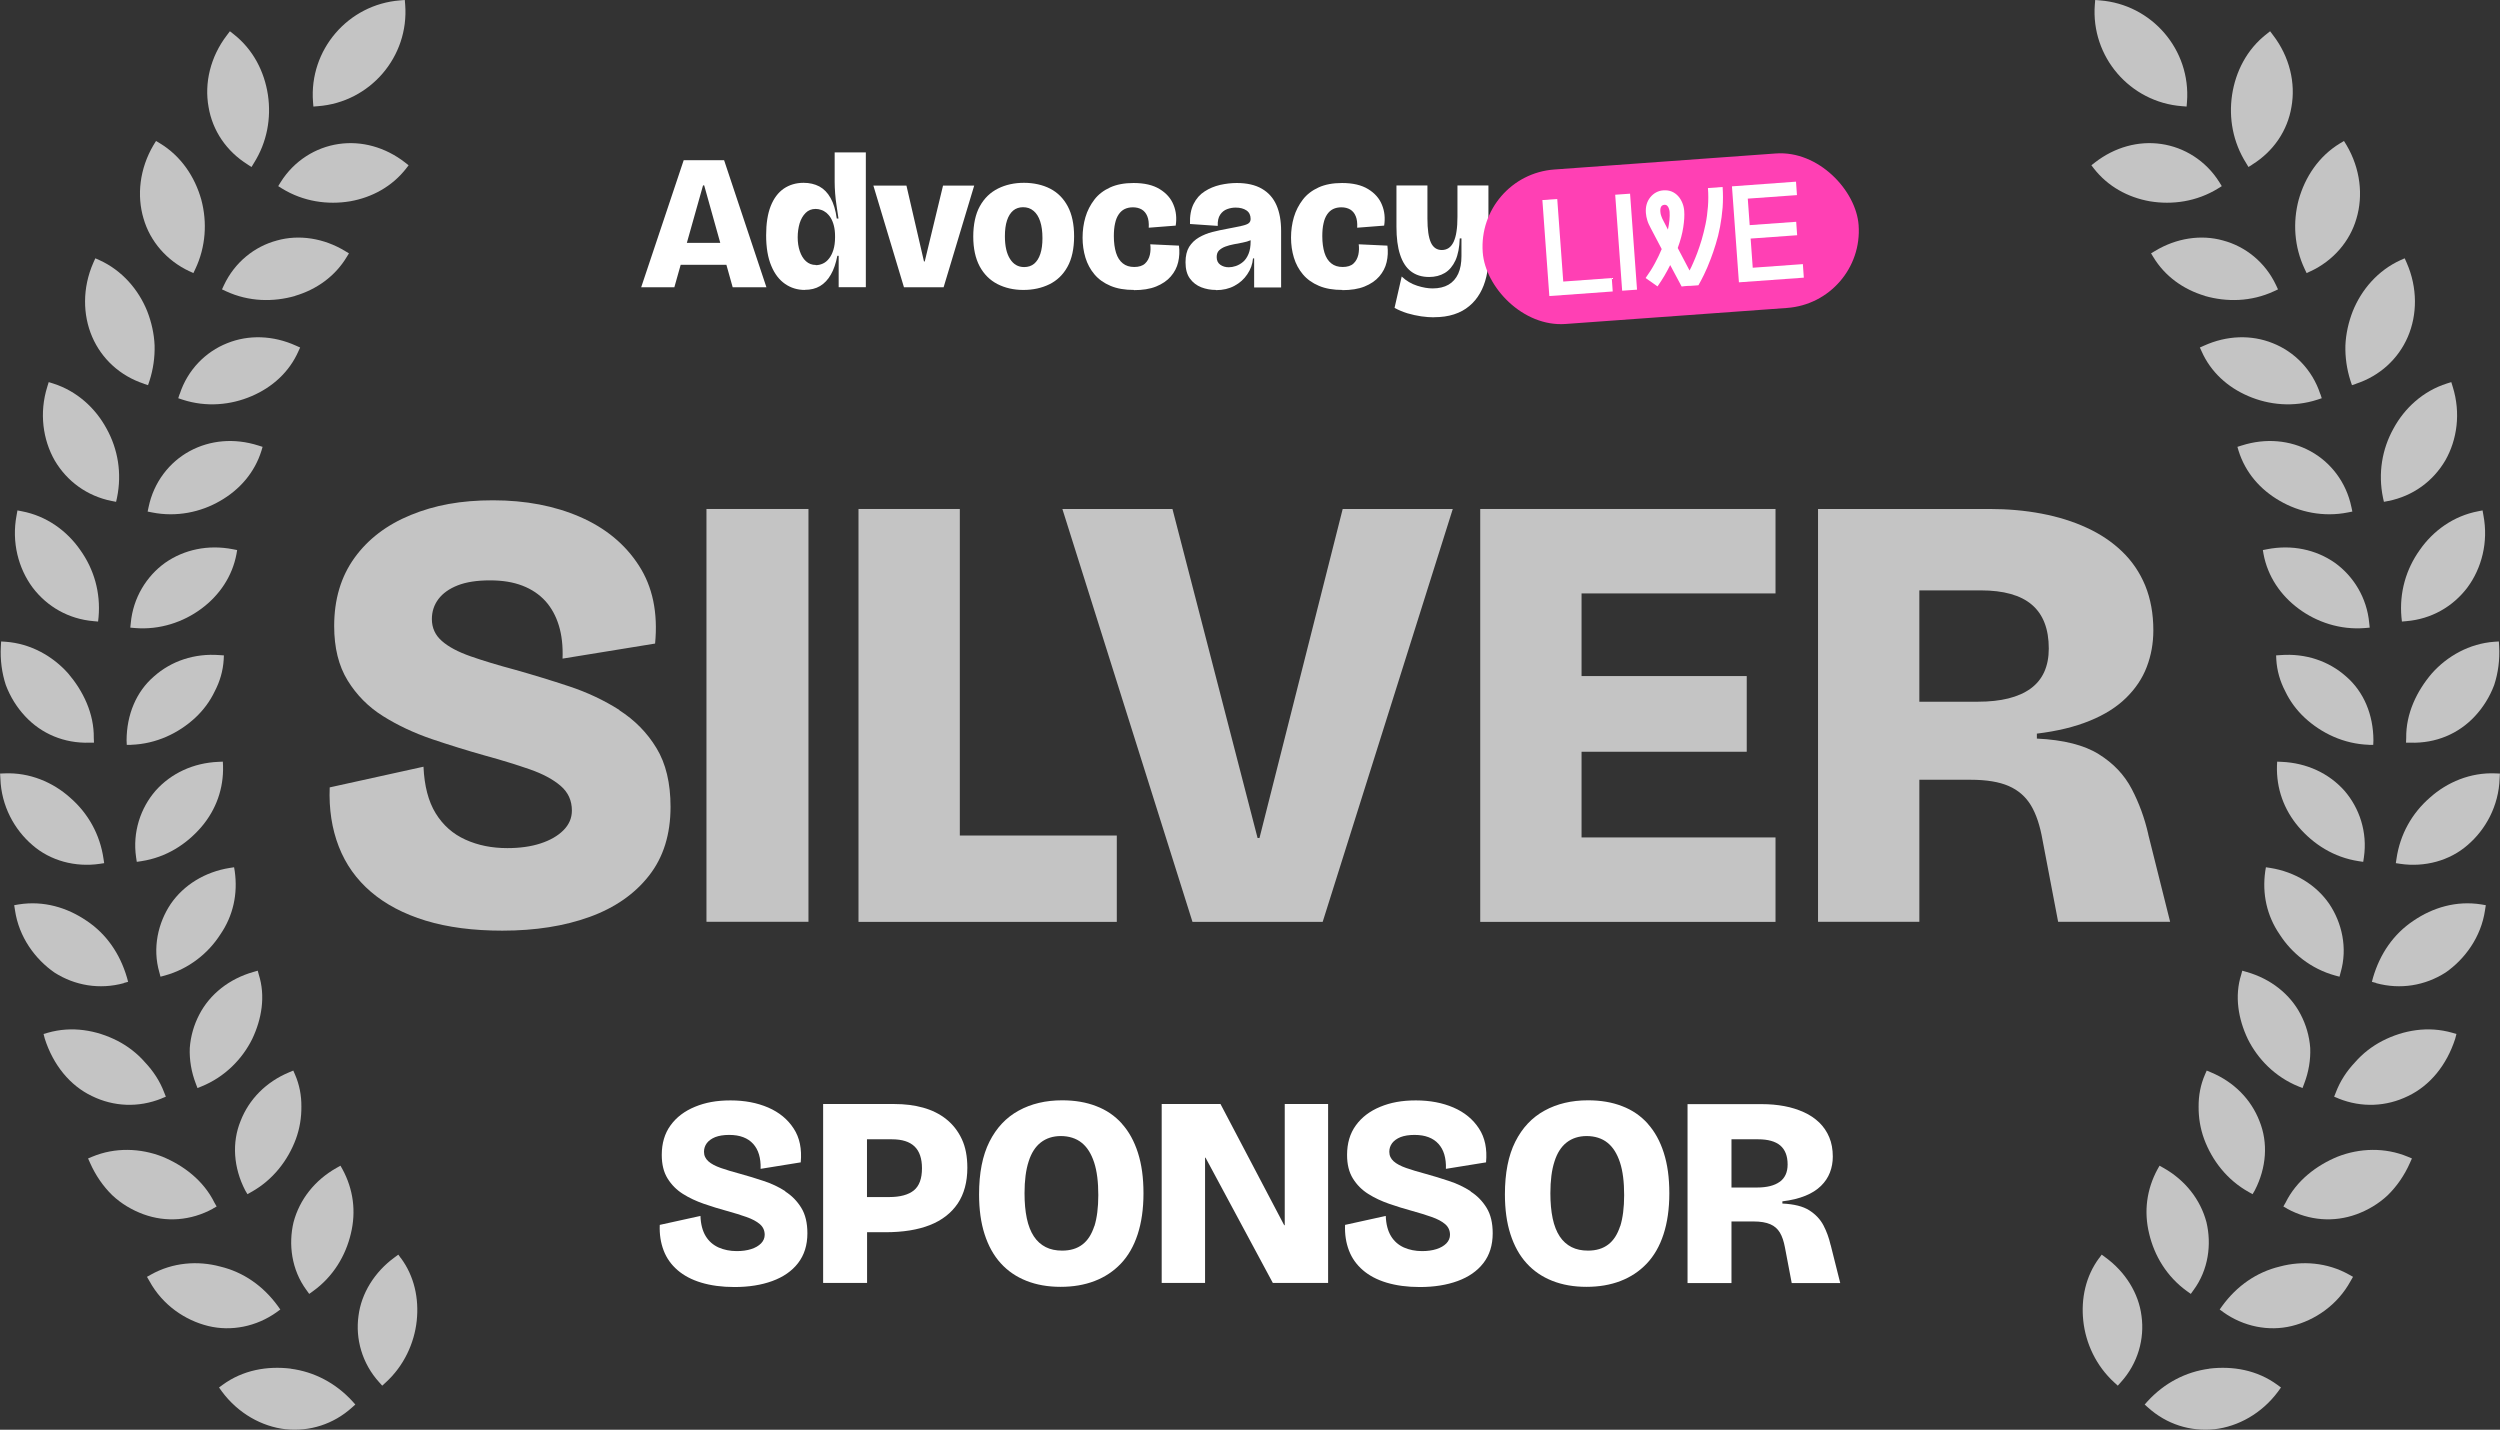 <?xml version="1.0" encoding="UTF-8"?><svg id="Layer_1" xmlns="http://www.w3.org/2000/svg" viewBox="0 0 262.29 150"><rect x="0" y="0" width="262.29" height="150" fill="#333333" stroke="none"/><defs><style>.cls-1{fill:#c4c4c4;}.cls-2{fill:#fff;}.cls-3{fill:#ff40b4;}</style></defs><path class="cls-1" d="M25.99,17.27l.4.25.24-.4c1.39-2.2,1.84-4.72,1.48-7.16-.37-2.44-1.54-4.77-3.62-6.39l-.37-.29-.31.41c-1.75,2.28-2.38,5.04-1.93,7.53.41,2.48,1.88,4.66,4.12,6.05Z"/><path class="cls-1" d="M19.86,28.45l.43.2.2-.42c1.11-2.35,1.26-4.91.63-7.28-.67-2.38-2.1-4.56-4.35-5.92l-.4-.24-.27.44c-1.46,2.48-1.76,5.29-1.04,7.7.69,2.4,2.44,4.42,4.81,5.53Z"/><path class="cls-1" d="M15.08,40.26l.45.15.15-.44c.4-1.24.57-2.49.54-3.72-.05-1.23-.33-2.46-.77-3.59-.91-2.27-2.64-4.29-5.02-5.37l-.43-.19-.21.47c-1.16,2.64-1.11,5.47-.12,7.77,1,2.32,2.94,4.1,5.43,4.92Z"/><path class="cls-1" d="M11.72,52.56l.46.09.1-.45c.52-2.55.1-5.07-1.1-7.23-1.16-2.15-3.11-3.95-5.62-4.74l-.45-.14-.15.49c-.86,2.75-.46,5.56.78,7.73,1.29,2.19,3.39,3.73,5.97,4.25Z"/><path class="cls-1" d="M9.82,65.17l.47.04.05-.46c.23-2.59-.48-5.04-1.93-7.06-1.39-2-3.53-3.56-6.12-4.05l-.46-.09-.09.51c-.54,2.83.19,5.57,1.68,7.58,1.53,2.02,3.79,3.31,6.41,3.53Z"/><path class="cls-1" d="M9.39,77.92h.47s-.02-.48-.02-.48c.04-2.6-1.13-4.96-2.69-6.79-1.62-1.82-3.94-3.13-6.56-3.32l-.47-.03-.03.51c-.08,1.43.11,2.81.52,4.06.47,1.25,1.17,2.36,2.03,3.28,1.71,1.84,4.1,2.85,6.75,2.77Z"/><path class="cls-1" d="M10.46,90.63l.47-.07-.07-.46c-.37-2.57-1.63-4.79-3.51-6.42-1.81-1.62-4.25-2.65-6.87-2.54l-.47.02.03.51c.09,2.88,1.47,5.38,3.37,7,1.87,1.63,4.48,2.34,7.06,1.96Z"/><path class="cls-1" d="M12.99,103.13l.45-.12-.12-.45c-.73-2.49-2.15-4.57-4.24-5.96-2.04-1.39-4.51-2.13-7.13-1.71l-.46.08.08.51c.41,2.85,2.14,5.17,4.15,6.56,2.15,1.37,4.73,1.8,7.27,1.11Z"/><path class="cls-1" d="M16.96,115.24l.44-.18-.17-.43c-.46-1.22-1.16-2.27-2.02-3.18-.8-.92-1.78-1.68-2.88-2.25-2.21-1.13-4.79-1.57-7.31-.85l-.45.13.13.5c.88,2.74,2.63,4.91,4.94,6.01,2.28,1.12,4.87,1.24,7.31.26Z"/><path class="cls-1" d="M22.32,126.81l.41-.23-.23-.4c-1.15-2.33-3.24-3.91-5.47-4.83-2.28-.89-4.94-1-7.36.01l-.43.18.21.47c.58,1.31,1.38,2.46,2.32,3.38.96.91,2.11,1.58,3.29,2.01,2.36.86,4.96.68,7.28-.59Z"/><path class="cls-1" d="M29.03,137.66l.38-.27-.27-.38c-1.53-2.1-3.61-3.55-6.04-4.13-2.34-.63-4.98-.44-7.27.85l-.41.23.26.45c1.38,2.53,3.76,4.12,6.17,4.71,2.43.59,5.06.06,7.19-1.46Z"/><path class="cls-1" d="M30.5,143.59c-2.48-.29-5,.14-7.14,1.7l-.38.28.3.42c1.71,2.31,4.2,3.68,6.68,3.96,2.53.26,5.02-.52,6.97-2.28l.35-.31-.31-.35c-1.76-1.92-4.02-3.09-6.47-3.41Z"/><path class="cls-1" d="M36.73,21.12c2.32-.41,4.41-1.56,5.88-3.44l.26-.34-.37-.29c-2.07-1.61-4.57-2.3-6.98-1.94-2.39.35-4.66,1.74-6.08,4.01l-.25.41.4.25c2.24,1.38,4.8,1.73,7.14,1.34Z"/><path class="cls-1" d="M30.96,31.04c2.26-.67,4.21-2.06,5.43-4.1l.22-.36-.4-.24c-2.24-1.36-4.84-1.76-7.15-1.11-2.34.62-4.43,2.27-5.57,4.7l-.2.43.43.2c2.4,1.11,4.96,1.14,7.24.49Z"/><path class="cls-1" d="M18.85,41.33l-.15.45.45.15c2.51.82,5.09.56,7.25-.37,2.18-.93,3.95-2.53,4.91-4.71l.18-.39-.43-.19c-2.4-1.09-4.98-1.17-7.23-.26-2.25.89-4.14,2.78-4.97,5.32Z"/><path class="cls-1" d="M15.48,53.67l.46.09c2.58.52,5.14-.03,7.16-1.21,2.06-1.18,3.62-2.98,4.33-5.26l.12-.41-.45-.14c-2.51-.8-5.06-.57-7.2.59-2.12,1.15-3.77,3.25-4.31,5.87l-.1.47Z"/><path class="cls-1" d="M13.68,65.85l.47.04c2.62.22,5.1-.63,6.98-2.03,1.9-1.41,3.24-3.39,3.68-5.73l.07-.42-.46-.09c-2.58-.5-5.1.03-7.1,1.43-1.95,1.4-3.36,3.67-3.6,6.32l-.05.47Z"/><path class="cls-1" d="M13.77,78.14c2.61-.09,4.96-1.21,6.71-2.83.87-.81,1.56-1.75,2.05-2.78.54-1.03.87-2.15.94-3.34l.02-.43-.47-.03c-2.62-.2-5.05.62-6.87,2.24-1.87,1.61-2.86,4.03-2.87,6.7l.02.48h.47Z"/><path class="cls-1" d="M14.36,90.42l.47-.07c2.62-.4,4.74-1.78,6.3-3.59,1.55-1.82,2.34-4.04,2.27-6.42l-.02-.43-.47.02c-2.63.11-4.96,1.2-6.59,3.03-1.57,1.81-2.43,4.34-2.04,6.99l.07.47Z"/><path class="cls-1" d="M16.84,102.47l.45-.12c2.54-.7,4.56-2.34,5.82-4.3,1.37-1.99,1.85-4.29,1.52-6.64l-.07-.42-.46.07c-2.58.41-4.82,1.78-6.19,3.78-1.32,1.97-1.94,4.61-1.19,7.18l.12.46Z"/><path class="cls-1" d="M20.71,114.16l.44-.18c2.44-.99,4.27-2.87,5.31-4.97,1-2.1,1.41-4.5.69-6.76l-.11-.41-.45.13c-2.54.72-4.58,2.34-5.68,4.47-.56,1.07-.91,2.26-1,3.51-.05,1.23.16,2.52.64,3.76l.17.45Z"/><path class="cls-1" d="M25.94,125.3l.41-.23c2.29-1.27,3.86-3.33,4.69-5.56.41-1.12.59-2.26.58-3.41.01-1.16-.2-2.3-.68-3.39l-.17-.39-.43.18c-2.43,1.01-4.22,2.84-5.1,5.11-.93,2.28-.74,4.9.48,7.27l.24.41Z"/><path class="cls-1" d="M30.8,128.22c-.55,2.3-.23,4.99,1.36,7.14l.28.39.38-.27c2.15-1.54,3.45-3.75,3.99-6.05.57-2.33.26-4.66-.88-6.76l-.21-.37-.41.23c-2.29,1.29-3.88,3.32-4.51,5.69Z"/><path class="cls-1" d="M42.04,131.98l-.25-.35-.38.28c-2.11,1.53-3.51,3.79-3.8,6.16-.33,2.39.37,4.97,2.17,6.95l.32.36.35-.32c1.95-1.77,3.02-4.16,3.27-6.48.25-2.34-.25-4.69-1.67-6.6Z"/><path class="cls-1" d="M32.88,11.18l.49-.04c5.46-.42,9.56-5.19,9.14-10.65l-.04-.49-.49.04c-5.46.42-9.56,5.19-9.14,10.65l.04.49Z"/><path class="cls-1" d="M236.3,17.27l-.4.25-.24-.4c-1.39-2.2-1.84-4.72-1.48-7.16.37-2.44,1.54-4.77,3.62-6.39l.37-.29.31.41c1.75,2.28,2.38,5.04,1.93,7.53-.41,2.48-1.88,4.66-4.12,6.05Z"/><path class="cls-1" d="M242.43,28.45l-.43.2-.2-.42c-1.11-2.35-1.26-4.91-.63-7.28.67-2.38,2.1-4.56,4.35-5.92l.4-.24.27.44c1.46,2.48,1.76,5.29,1.04,7.7-.69,2.4-2.44,4.42-4.81,5.53Z"/><path class="cls-1" d="M247.21,40.26l-.45.15-.15-.44c-.4-1.24-.57-2.49-.54-3.72.05-1.23.33-2.46.77-3.59.91-2.27,2.64-4.29,5.02-5.37l.43-.19.21.47c1.16,2.64,1.11,5.47.12,7.77-1,2.32-2.94,4.1-5.43,4.92Z"/><path class="cls-1" d="M250.57,52.56l-.46.09-.1-.45c-.52-2.55-.1-5.07,1.1-7.23,1.16-2.15,3.11-3.95,5.62-4.74l.45-.14.15.49c.86,2.75.46,5.56-.78,7.73-1.29,2.19-3.39,3.73-5.97,4.25Z"/><path class="cls-1" d="M252.47,65.17l-.47.04-.05-.46c-.23-2.59.48-5.04,1.93-7.06,1.39-2,3.53-3.56,6.12-4.05l.46-.09.09.51c.54,2.83-.19,5.57-1.68,7.58-1.53,2.02-3.79,3.31-6.41,3.53Z"/><path class="cls-1" d="M252.9,77.92h-.47s.02-.48.02-.48c-.04-2.6,1.13-4.96,2.69-6.79,1.62-1.82,3.94-3.13,6.56-3.32l.47-.03.03.51c.08,1.43-.11,2.81-.52,4.06-.47,1.25-1.17,2.36-2.03,3.28-1.71,1.84-4.1,2.85-6.75,2.77Z"/><path class="cls-1" d="M251.83,90.63l-.47-.07.07-.46c.37-2.57,1.63-4.79,3.51-6.42,1.81-1.62,4.25-2.65,6.87-2.54l.47.02-.03.51c-.09,2.88-1.47,5.38-3.37,7-1.87,1.63-4.48,2.34-7.06,1.96Z"/><path class="cls-1" d="M249.3,103.13l-.45-.12.12-.45c.73-2.49,2.15-4.57,4.24-5.96,2.04-1.39,4.51-2.13,7.13-1.71l.46.08-.08.51c-.41,2.85-2.14,5.17-4.15,6.56-2.15,1.37-4.73,1.8-7.27,1.11Z"/><path class="cls-1" d="M245.33,115.24l-.44-.18.17-.43c.46-1.22,1.16-2.27,2.02-3.18.8-.92,1.78-1.68,2.88-2.25,2.21-1.13,4.79-1.57,7.31-.85l.45.13-.13.5c-.88,2.74-2.63,4.91-4.94,6.01-2.28,1.12-4.87,1.24-7.31.26Z"/><path class="cls-1" d="M239.97,126.81l-.41-.23.23-.4c1.15-2.33,3.24-3.91,5.47-4.83,2.28-.89,4.94-1,7.36.01l.43.18-.21.47c-.58,1.31-1.38,2.46-2.32,3.38-.96.91-2.11,1.58-3.29,2.01-2.36.86-4.96.68-7.28-.59Z"/><path class="cls-1" d="M233.26,137.66l-.38-.27.27-.38c1.53-2.1,3.61-3.55,6.04-4.13,2.34-.63,4.98-.44,7.27.85l.41.23-.26.45c-1.38,2.53-3.76,4.12-6.17,4.71-2.43.59-5.06.06-7.19-1.46Z"/><path class="cls-1" d="M231.79,143.59c2.48-.29,5,.14,7.14,1.7l.38.28-.3.42c-1.71,2.31-4.2,3.68-6.68,3.96-2.53.26-5.02-.52-6.97-2.28l-.35-.31.31-.35c1.76-1.92,4.02-3.09,6.47-3.41Z"/><path class="cls-1" d="M225.56,21.12c-2.32-.41-4.41-1.56-5.88-3.44l-.26-.34.37-.29c2.07-1.61,4.57-2.3,6.98-1.94,2.39.35,4.66,1.74,6.08,4.01l.25.41-.4.25c-2.24,1.38-4.8,1.73-7.14,1.34Z"/><path class="cls-1" d="M231.33,31.04c-2.26-.67-4.21-2.06-5.43-4.1l-.22-.36.4-.24c2.24-1.36,4.84-1.76,7.15-1.11,2.34.62,4.43,2.27,5.57,4.7l.2.43-.43.2c-2.4,1.11-4.96,1.14-7.24.49Z"/><path class="cls-1" d="M243.44,41.33l.15.45-.45.15c-2.51.82-5.09.56-7.25-.37-2.18-.93-3.95-2.53-4.91-4.71l-.18-.39.43-.19c2.4-1.09,4.98-1.17,7.23-.26,2.25.89,4.14,2.78,4.97,5.32Z"/><path class="cls-1" d="M246.81,53.67l-.46.09c-2.58.52-5.14-.03-7.16-1.21-2.06-1.18-3.62-2.98-4.33-5.26l-.12-.41.45-.14c2.51-.8,5.06-.57,7.2.59,2.12,1.15,3.77,3.25,4.31,5.87l.1.47Z"/><path class="cls-1" d="M248.61,65.85l-.47.04c-2.62.22-5.1-.63-6.98-2.03-1.9-1.41-3.24-3.39-3.68-5.73l-.07-.42.46-.09c2.58-.5,5.1.03,7.1,1.43,1.95,1.4,3.36,3.67,3.6,6.32l.05.47Z"/><path class="cls-1" d="M248.52,78.14c-2.61-.09-4.96-1.21-6.71-2.83-.87-.81-1.56-1.75-2.05-2.78-.54-1.03-.87-2.15-.94-3.34l-.02-.43.47-.03c2.62-.2,5.05.62,6.87,2.24,1.87,1.61,2.86,4.03,2.87,6.7l-.02.48h-.47Z"/><path class="cls-1" d="M247.93,90.42l-.47-.07c-2.62-.4-4.74-1.78-6.3-3.59-1.55-1.82-2.34-4.04-2.27-6.42l.02-.43.47.02c2.63.11,4.96,1.2,6.59,3.03,1.57,1.81,2.43,4.34,2.04,6.99l-.07.47Z"/><path class="cls-1" d="M245.45,102.47l-.45-.12c-2.54-.7-4.56-2.34-5.82-4.3-1.37-1.99-1.85-4.29-1.52-6.64l.07-.42.46.07c2.58.41,4.82,1.78,6.19,3.78,1.32,1.97,1.94,4.61,1.19,7.18l-.12.46Z"/><path class="cls-1" d="M241.58,114.16l-.44-.18c-2.44-.99-4.27-2.87-5.31-4.97-1-2.1-1.41-4.5-.69-6.76l.11-.41.45.13c2.54.72,4.58,2.34,5.68,4.47.56,1.07.91,2.26,1,3.51.05,1.23-.16,2.52-.64,3.76l-.17.45Z"/><path class="cls-1" d="M236.35,125.3l-.41-.23c-2.29-1.27-3.86-3.33-4.69-5.56-.41-1.12-.59-2.26-.58-3.41-.01-1.16.2-2.3.68-3.39l.17-.39.43.18c2.43,1.01,4.22,2.84,5.1,5.11.93,2.28.74,4.9-.48,7.27l-.24.41Z"/><path class="cls-1" d="M231.49,128.22c.55,2.3.23,4.99-1.36,7.14l-.28.39-.38-.27c-2.15-1.54-3.45-3.75-3.99-6.05-.57-2.33-.26-4.66.88-6.76l.21-.37.41.23c2.29,1.29,3.88,3.32,4.51,5.69Z"/><path class="cls-1" d="M220.25,131.98l.25-.35.38.28c2.11,1.53,3.51,3.79,3.8,6.16.33,2.39-.37,4.97-2.17,6.95l-.32.36-.35-.32c-1.95-1.77-3.02-4.16-3.27-6.48-.25-2.34.25-4.69,1.67-6.6Z"/><path class="cls-1" d="M229.41,11.18l-.49-.04c-5.46-.42-9.56-5.19-9.14-10.65l.04-.49.49.04c5.46.42,9.56,5.19,9.14,10.65l-.04.49Z"/><path class="cls-2" d="M67.27,30.14l4.46-13.33h4.24l4.44,13.33h-3.54l-2.99-10.69h-.12l-3.01,10.69h-3.5ZM69.79,27.78v-2.3h8.51v2.3h-8.51Z"/><path class="cls-2" d="M84.44,30.42c-.77,0-1.46-.21-2.07-.63-.61-.42-1.1-1.05-1.45-1.9-.36-.85-.54-1.92-.54-3.21,0-1.23.16-2.25.48-3.06.32-.81.78-1.42,1.37-1.83.59-.4,1.29-.61,2.08-.61.62,0,1.17.13,1.65.38.48.26.87.66,1.18,1.21.31.55.53,1.27.65,2.16h.18c-.07-.46-.13-.91-.2-1.35-.07-.44-.12-.88-.15-1.29-.03-.42-.05-.81-.05-1.17v-3.13h3.27v14.14h-2.85v-3.29h-.14c-.15.78-.37,1.44-.68,1.97-.3.53-.68.93-1.13,1.2-.45.27-.99.4-1.61.4ZM85.59,27.82c.26,0,.51-.06.75-.17.24-.11.46-.29.65-.54.19-.24.34-.55.45-.91.11-.36.17-.79.17-1.29v-.14c0-.4-.04-.76-.12-1.08-.08-.32-.19-.59-.32-.81-.13-.22-.29-.4-.46-.55-.18-.14-.36-.25-.56-.31-.2-.07-.39-.1-.58-.1-.42,0-.77.14-1.05.42-.28.28-.49.65-.63,1.1-.13.45-.2.94-.2,1.46s.07,1.01.22,1.45c.15.44.36.8.65,1.06s.63.39,1.03.39Z"/><path class="cls-2" d="M94.84,30.14l-3.21-10.67h3.47l1.84,7.96h.08l1.92-7.96h3.27l-3.21,10.67h-4.16Z"/><path class="cls-2" d="M107.37,30.42c-1.02,0-1.93-.21-2.73-.62-.79-.41-1.41-1.03-1.86-1.86-.44-.83-.67-1.87-.67-3.12s.23-2.37.7-3.2c.46-.83,1.1-1.44,1.9-1.84.8-.4,1.71-.6,2.72-.6s1.97.21,2.76.62c.79.41,1.4,1.03,1.84,1.86.44.83.66,1.88.66,3.14s-.23,2.37-.7,3.2c-.46.83-1.1,1.44-1.9,1.83-.8.39-1.71.59-2.72.59ZM107.45,28.02c.42,0,.77-.12,1.05-.35.28-.24.5-.58.65-1.04.15-.46.22-1,.22-1.64,0-.7-.08-1.29-.24-1.77-.16-.48-.39-.85-.7-1.1-.3-.26-.67-.38-1.1-.38-.4,0-.75.12-1.03.35-.28.24-.5.58-.65,1.04-.15.46-.22,1.01-.22,1.66,0,1.02.18,1.82.54,2.38.36.57.85.85,1.48.85Z"/><path class="cls-2" d="M118.97,30.42c-.96,0-1.78-.14-2.46-.43-.69-.29-1.25-.69-1.68-1.2-.43-.51-.75-1.1-.95-1.76-.2-.66-.3-1.36-.3-2.1s.1-1.47.3-2.15c.2-.68.52-1.29.94-1.84s.98-.97,1.66-1.28c.68-.31,1.5-.46,2.45-.46,1.13,0,2.04.21,2.74.64.69.42,1.18.97,1.45,1.65.28.67.35,1.4.23,2.18l-2.83.22c.03-.48-.02-.89-.15-1.2-.13-.32-.32-.55-.58-.71-.26-.15-.57-.23-.93-.23-.32,0-.61.06-.86.18-.25.12-.46.31-.63.56-.17.25-.3.56-.38.94-.09.38-.13.83-.13,1.35,0,.67.08,1.25.23,1.74.15.48.39.86.71,1.11.32.26.72.38,1.2.38s.88-.12,1.13-.36c.26-.24.42-.55.51-.92.08-.37.09-.74.04-1.1l3.01.14c.08.59.05,1.17-.08,1.73-.13.56-.39,1.06-.78,1.51-.38.44-.9.79-1.54,1.05-.64.26-1.42.38-2.33.38Z"/><path class="cls-2" d="M127.57,30.42c-.54,0-1.05-.09-1.54-.28-.48-.19-.88-.49-1.19-.92-.31-.42-.46-.99-.46-1.71,0-.66.13-1.2.38-1.61.26-.41.6-.74,1.03-.99.43-.25.9-.44,1.41-.57.51-.13,1.02-.24,1.52-.33.7-.13,1.23-.24,1.58-.32.35-.08.59-.17.72-.28.13-.11.19-.26.19-.44,0-.39-.14-.69-.43-.89-.29-.2-.67-.3-1.14-.3-.3,0-.59.05-.89.16-.3.11-.54.3-.73.58-.19.28-.28.67-.26,1.18l-2.91-.2c-.03-.85.1-1.55.38-2.11.28-.56.67-1,1.16-1.31.49-.32,1.03-.54,1.62-.68.59-.13,1.17-.2,1.75-.2,1.06,0,1.94.2,2.63.6.69.4,1.2.97,1.53,1.72.33.75.49,1.65.49,2.72v5.92h-2.83v-3.05h-.12c-.05.61-.25,1.16-.6,1.67-.34.51-.79.91-1.35,1.21-.56.3-1.2.45-1.93.45ZM128.92,28.04c.23,0,.47-.04.74-.13.26-.09.51-.23.75-.43.24-.2.43-.48.58-.84.15-.36.22-.8.22-1.32v-.48l.55-.06c-.11.18-.29.32-.54.42-.25.11-.53.19-.84.25-.31.06-.62.12-.94.18-.32.06-.61.14-.88.24-.27.1-.49.24-.66.4-.17.17-.25.4-.25.7,0,.35.12.62.37.8.25.18.55.27.9.27Z"/><path class="cls-2" d="M140.84,30.42c-.96,0-1.78-.14-2.46-.43-.69-.29-1.25-.69-1.68-1.2-.43-.51-.75-1.1-.95-1.76-.2-.66-.3-1.36-.3-2.1s.1-1.47.3-2.15c.2-.68.52-1.29.94-1.84s.98-.97,1.66-1.28c.68-.31,1.5-.46,2.45-.46,1.13,0,2.04.21,2.74.64.69.42,1.18.97,1.45,1.65.28.67.35,1.4.23,2.18l-2.83.22c.03-.48-.02-.89-.15-1.2-.13-.32-.32-.55-.58-.71-.26-.15-.57-.23-.93-.23-.32,0-.61.06-.86.18-.25.12-.46.31-.63.56-.17.25-.3.56-.38.94-.09.38-.13.83-.13,1.35,0,.67.08,1.25.23,1.74.15.48.39.86.71,1.11.32.26.72.38,1.2.38s.88-.12,1.13-.36c.26-.24.42-.55.51-.92.08-.37.09-.74.04-1.1l3.01.14c.08.59.05,1.17-.08,1.73-.13.56-.39,1.06-.78,1.51-.38.44-.9.79-1.54,1.05-.64.26-1.42.38-2.33.38Z"/><path class="cls-2" d="M150.44,33.29c-.4,0-.85-.03-1.33-.1-.48-.07-.97-.18-1.45-.32-.48-.15-.94-.34-1.35-.57l.75-3.29c.48.46,1.03.78,1.63.97.6.19,1.13.28,1.61.28.66,0,1.22-.13,1.67-.39.45-.26.79-.65,1.02-1.15.23-.51.34-1.12.34-1.85v-1.86h-.18c-.03.94-.18,1.71-.45,2.31-.28.6-.65,1.04-1.12,1.32-.47.28-1.02.42-1.64.42-.77,0-1.4-.2-1.91-.59-.51-.39-.89-.98-1.14-1.76-.26-.78-.38-1.76-.38-2.93v-4.32h3.25v3.47c0,1.14.12,1.98.36,2.51.24.53.63.79,1.15.79.27,0,.51-.07.72-.21.21-.14.38-.36.52-.65.13-.29.24-.65.3-1.09.07-.44.1-.95.1-1.53v-3.29h3.25v7.52c0,.73-.07,1.41-.22,2.05-.15.64-.37,1.22-.67,1.74-.3.52-.67.97-1.12,1.34-.45.38-.98.67-1.6.87-.61.2-1.31.3-2.09.3Z"/><rect class="cls-3" x="155.51" y="16.91" width="39.54" height="16.25" rx="8.12" ry="8.12" transform="translate(-1.35 12.73) rotate(-4.14)"/><path class="cls-2" d="M169.1,29.17l.1,1.41-6.65.48-.73-10.07,1.56-.11.63,8.66,5.09-.37Z"/><path class="cls-2" d="M171.02,20.32l.73,10.07-1.56.11-.73-10.07,1.56-.11Z"/><path class="cls-2" d="M180.73,19.62c.05.73.05,1.45,0,2.16-.06.71-.15,1.38-.27,2.02-.12.64-.27,1.24-.45,1.81-.17.57-.35,1.08-.52,1.53-.24.64-.48,1.2-.71,1.67-.23.47-.43.85-.59,1.12l-.82.06c-.22,0-.42.01-.61.03s-.29.03-.33.04l-1.2-2.25c-.18.36-.38.73-.6,1.11-.22.37-.46.75-.73,1.13l-1.25-.88c.38-.53.71-1.05.98-1.56.28-.51.51-1,.71-1.48l-1.15-2.19c-.16-.3-.29-.57-.36-.82-.08-.25-.13-.51-.15-.77-.05-.66.1-1.2.46-1.65.36-.44.82-.69,1.38-.73.33-.02.62.02.88.13.26.11.48.27.67.48.19.21.33.45.44.72.11.27.17.55.19.83.04.49,0,1.06-.1,1.72-.1.66-.29,1.38-.58,2.17l1.24,2.36c.13-.24.26-.51.39-.82.14-.31.27-.64.41-1,.16-.42.31-.88.47-1.4.15-.52.29-1.07.41-1.65.12-.58.2-1.2.25-1.84.05-.64.05-1.29,0-1.94l1.52-.11ZM174.99,24.1c.16-.74.21-1.35.18-1.86-.01-.14-.04-.27-.09-.39-.03-.1-.08-.18-.16-.26-.08-.08-.18-.11-.3-.1-.32.02-.46.27-.42.74.01.15.04.3.1.45.05.15.13.33.24.53l.46.89Z"/><path class="cls-2" d="M189.15,27.72l.1,1.41-6.81.49-.73-10.07,6.72-.49.1,1.41-5.16.37.2,2.78,4.88-.35.1,1.41-4.88.35.22,3.06,5.26-.38Z"/><path class="cls-2" d="M82.4,124.98c-.7-.45-1.46-.81-2.29-1.08-.82-.27-1.64-.53-2.46-.75-.78-.21-1.45-.41-2.02-.61-.57-.2-1.01-.43-1.31-.7s-.46-.6-.46-1c0-.34.1-.64.3-.91.2-.26.49-.47.88-.63.39-.15.88-.23,1.46-.23s1.06.08,1.48.24.76.39,1.04.7c.27.3.48.67.61,1.11.13.44.19.94.17,1.51l4.21-.68c.13-1.4-.11-2.59-.74-3.55-.63-.97-1.52-1.7-2.67-2.2-1.16-.5-2.47-.75-3.95-.75s-2.65.22-3.74.67c-1.09.45-1.94,1.09-2.56,1.95-.62.85-.92,1.89-.92,3.1,0,.99.2,1.81.61,2.47.41.66.94,1.2,1.61,1.62.66.42,1.4.76,2.2,1.04.81.28,1.62.53,2.43.75.76.21,1.44.42,2.03.63.6.21,1.07.46,1.41.75.34.29.51.67.51,1.12,0,.34-.13.64-.38.9-.26.26-.6.46-1.04.6-.44.14-.94.21-1.51.21-.7,0-1.34-.13-1.91-.38-.57-.26-1.02-.65-1.35-1.19s-.52-1.25-.55-2.12l-4.27.94c-.04.99.1,1.88.41,2.69s.8,1.49,1.46,2.06c.66.57,1.49,1.01,2.49,1.31,1,.3,2.16.46,3.48.46,1.5,0,2.82-.21,3.97-.63,1.15-.42,2.05-1.04,2.7-1.88s.98-1.88.98-3.13c0-1.08-.21-1.97-.64-2.67-.43-.7-.99-1.28-1.69-1.72Z"/><path class="cls-2" d="M99.28,117.42c-.69-.55-1.5-.95-2.43-1.21-.93-.26-1.93-.38-3.01-.38h-7.48v18.77h4.61v-5.32h1.93c1.84,0,3.39-.25,4.66-.75,1.27-.5,2.24-1.26,2.92-2.26.67-1,1.01-2.26,1.01-3.75,0-1.18-.19-2.18-.58-3.01-.39-.83-.93-1.53-1.62-2.08ZM95.88,124.89c-.57.46-1.43.7-2.59.7h-2.33v-6.06h2.62c1.06,0,1.85.25,2.37.75.52.5.78,1.27.78,2.29,0,1.08-.28,1.85-.85,2.32Z"/><path class="cls-2" d="M117.7,117.88c-.74-.82-1.63-1.43-2.69-1.83-1.05-.41-2.24-.61-3.57-.61-1.73,0-3.25.36-4.56,1.08-1.32.72-2.34,1.81-3.07,3.26-.73,1.45-1.09,3.29-1.09,5.53,0,1.57.19,2.97.58,4.18.39,1.21.95,2.23,1.69,3.04.74.82,1.64,1.43,2.7,1.85,1.06.42,2.26.63,3.58.63s2.5-.2,3.57-.61c1.07-.41,1.99-1.02,2.76-1.83s1.36-1.84,1.76-3.07.61-2.66.61-4.3-.19-3.03-.58-4.25c-.39-1.22-.95-2.24-1.69-3.06ZM114.81,128.64c-.28.86-.69,1.51-1.25,1.93-.56.43-1.27.64-2.12.64-.66,0-1.24-.12-1.73-.37-.49-.25-.91-.62-1.24-1.12s-.58-1.13-.74-1.89c-.16-.76-.24-1.64-.24-2.64,0-1.33.14-2.44.43-3.33.28-.89.71-1.56,1.28-2,.57-.44,1.27-.67,2.1-.67s1.6.23,2.18.7c.58.46,1.01,1.15,1.31,2.06s.44,2.06.44,3.44c0,1.31-.14,2.39-.41,3.26Z"/><polygon class="cls-2" points="134.79 128.54 134.73 128.54 128.05 115.83 121.88 115.83 121.88 134.6 126.43 134.6 126.43 121.46 126.48 121.46 133.54 134.6 139.34 134.6 139.34 115.83 134.79 115.83 134.79 128.54"/><path class="cls-2" d="M154.3,124.98c-.7-.45-1.46-.81-2.29-1.08-.82-.27-1.64-.53-2.46-.75-.78-.21-1.45-.41-2.02-.61-.57-.2-1.01-.43-1.31-.7s-.46-.6-.46-1c0-.34.1-.64.3-.91.2-.26.49-.47.88-.63.39-.15.88-.23,1.46-.23s1.06.08,1.48.24.76.39,1.04.7c.27.3.48.67.61,1.11.13.44.19.94.17,1.51l4.21-.68c.13-1.4-.11-2.59-.74-3.55-.63-.97-1.52-1.7-2.67-2.2-1.16-.5-2.47-.75-3.95-.75s-2.65.22-3.74.67c-1.09.45-1.94,1.09-2.56,1.95-.62.85-.92,1.89-.92,3.1,0,.99.2,1.81.61,2.47.41.66.94,1.2,1.61,1.62.66.42,1.4.76,2.2,1.04.81.28,1.62.53,2.43.75.76.21,1.44.42,2.03.63.6.21,1.07.46,1.41.75.34.29.51.67.51,1.12,0,.34-.13.64-.38.9-.26.26-.6.46-1.04.6-.44.14-.94.21-1.51.21-.7,0-1.34-.13-1.91-.38-.57-.26-1.02-.65-1.35-1.19s-.52-1.25-.55-2.12l-4.27.94c-.04.99.1,1.88.41,2.69s.8,1.49,1.46,2.06c.66.57,1.49,1.01,2.49,1.31,1,.3,2.16.46,3.48.46,1.5,0,2.82-.21,3.97-.63,1.15-.42,2.05-1.04,2.7-1.88.65-.83.98-1.88.98-3.13,0-1.08-.21-1.97-.64-2.67-.43-.7-.99-1.28-1.69-1.72Z"/><path class="cls-2" d="M172.87,117.88c-.74-.82-1.63-1.43-2.69-1.83-1.05-.41-2.24-.61-3.57-.61-1.73,0-3.25.36-4.56,1.08-1.32.72-2.34,1.81-3.07,3.26-.73,1.45-1.09,3.29-1.09,5.53,0,1.57.19,2.97.58,4.18.39,1.21.95,2.23,1.69,3.04.74.82,1.64,1.43,2.7,1.85,1.06.42,2.26.63,3.58.63s2.5-.2,3.57-.61c1.07-.41,1.99-1.02,2.76-1.83s1.36-1.84,1.76-3.07.61-2.66.61-4.3-.19-3.03-.58-4.25c-.39-1.22-.95-2.24-1.69-3.06ZM169.98,128.64c-.28.86-.69,1.51-1.25,1.93-.56.43-1.27.64-2.12.64-.66,0-1.24-.12-1.73-.37-.49-.25-.91-.62-1.24-1.12s-.58-1.13-.74-1.89c-.16-.76-.24-1.64-.24-2.64,0-1.33.14-2.44.43-3.33.28-.89.71-1.56,1.28-2,.57-.44,1.27-.67,2.1-.67s1.6.23,2.18.7c.58.46,1.01,1.15,1.31,2.06s.44,2.06.44,3.44c0,1.31-.14,2.39-.41,3.26Z"/><path class="cls-2" d="M192.06,130.62c-.17-.74-.42-1.43-.75-2.06-.33-.63-.83-1.16-1.49-1.58-.66-.42-1.6-.65-2.82-.71v-.23c.93-.11,1.73-.31,2.4-.58.67-.27,1.22-.62,1.65-1.04.43-.42.74-.89.94-1.41.2-.52.3-1.08.3-1.66,0-.76-.12-1.44-.37-2.03-.25-.6-.6-1.11-1.05-1.55-.46-.44-.99-.8-1.61-1.08-.62-.28-1.3-.5-2.05-.64-.75-.14-1.54-.21-2.37-.21h-7.79v18.77h4.61v-6.46h2.33c.72,0,1.3.1,1.74.29.44.19.77.48,1.01.88.24.4.41.92.53,1.56l.71,3.73h5.09l-1-3.98ZM186.72,123.99c-.55.4-1.35.6-2.39.6h-2.67v-5.06h2.79c1.04,0,1.82.22,2.33.65.51.44.77,1.1.77,1.99,0,.82-.28,1.42-.82,1.82Z"/><path class="cls-1" d="M65,74.5c-1.62-1.03-3.38-1.86-5.28-2.49-1.9-.63-3.8-1.21-5.68-1.74-1.79-.48-3.35-.95-4.66-1.41-1.31-.46-2.32-.99-3.02-1.61-.7-.61-1.05-1.38-1.05-2.3,0-.79.23-1.49.69-2.1.46-.61,1.14-1.09,2.03-1.44.9-.35,2.02-.52,3.38-.52s2.45.19,3.41.56c.96.37,1.76.91,2.4,1.61.63.7,1.1,1.55,1.41,2.56.31,1.01.44,2.17.39,3.48l9.71-1.58c.31-3.24-.26-5.97-1.71-8.2-1.44-2.23-3.5-3.93-6.17-5.09-2.67-1.16-5.71-1.74-9.12-1.74s-6.11.51-8.63,1.54c-2.52,1.03-4.49,2.53-5.91,4.5-1.42,1.97-2.13,4.35-2.13,7.15,0,2.28.47,4.18,1.41,5.71.94,1.53,2.18,2.78,3.71,3.74,1.53.96,3.23,1.76,5.09,2.4,1.86.63,3.73,1.21,5.61,1.74,1.75.48,3.31.96,4.69,1.44,1.38.48,2.46,1.06,3.25,1.74s1.18,1.54,1.18,2.59c0,.79-.3,1.48-.89,2.07s-1.39,1.05-2.4,1.38c-1.01.33-2.17.49-3.48.49-1.62,0-3.08-.29-4.4-.89-1.31-.59-2.35-1.51-3.12-2.76-.77-1.25-1.19-2.88-1.28-4.89l-9.84,2.17c-.09,2.28.23,4.34.95,6.2.72,1.86,1.85,3.45,3.38,4.76,1.53,1.31,3.45,2.32,5.74,3.02,2.3.7,4.98,1.05,8.04,1.05,3.46,0,6.51-.48,9.16-1.44,2.65-.96,4.73-2.41,6.23-4.33,1.51-1.92,2.26-4.33,2.26-7.22,0-2.49-.49-4.55-1.48-6.17-.98-1.62-2.29-2.94-3.9-3.97Z"/><rect class="cls-1" x="74.12" y="53.4" width="10.7" height="43.31"/><polygon class="cls-1" points="100.7 53.4 90.07 53.4 90.07 96.72 91.91 96.72 100.7 96.72 117.17 96.72 117.17 87.66 100.7 87.66 100.7 53.4"/><polygon class="cls-1" points="132.14 87.92 131.94 87.92 123.01 53.4 111.46 53.4 125.11 96.72 138.77 96.72 152.42 53.4 140.87 53.4 132.14 87.92"/><polygon class="cls-1" points="163.24 53.4 155.3 53.4 155.3 96.72 163.24 96.72 165.93 96.72 186.28 96.72 186.28 87.86 165.93 87.86 165.93 78.87 183.26 78.87 183.26 70.93 165.93 70.93 165.93 62.26 186.28 62.26 186.28 53.4 165.93 53.4 163.24 53.4"/><path class="cls-1" d="M225.39,87.53c-.39-1.71-.97-3.29-1.74-4.76-.77-1.47-1.91-2.68-3.45-3.64-1.53-.96-3.7-1.51-6.5-1.64v-.52c2.14-.26,3.99-.71,5.55-1.35,1.55-.63,2.82-1.43,3.81-2.4.98-.96,1.71-2.04,2.17-3.25.46-1.2.69-2.48.69-3.84,0-1.75-.29-3.31-.85-4.69-.57-1.38-1.38-2.57-2.43-3.58-1.05-1.01-2.29-1.84-3.71-2.49-1.42-.66-3-1.15-4.73-1.48-1.73-.33-3.56-.49-5.48-.49h-17.98v43.31h10.63v-14.9h5.38c1.66,0,3,.22,4,.66,1.01.44,1.78,1.12,2.33,2.03.55.92.95,2.12,1.21,3.61l1.64,8.6h11.75l-2.3-9.19ZM213.05,72.24c-1.27.92-3.11,1.38-5.51,1.38h-6.17v-11.68h6.43c2.41,0,4.2.5,5.38,1.51,1.18,1.01,1.77,2.54,1.77,4.59,0,1.88-.64,3.28-1.9,4.2Z"/></svg>